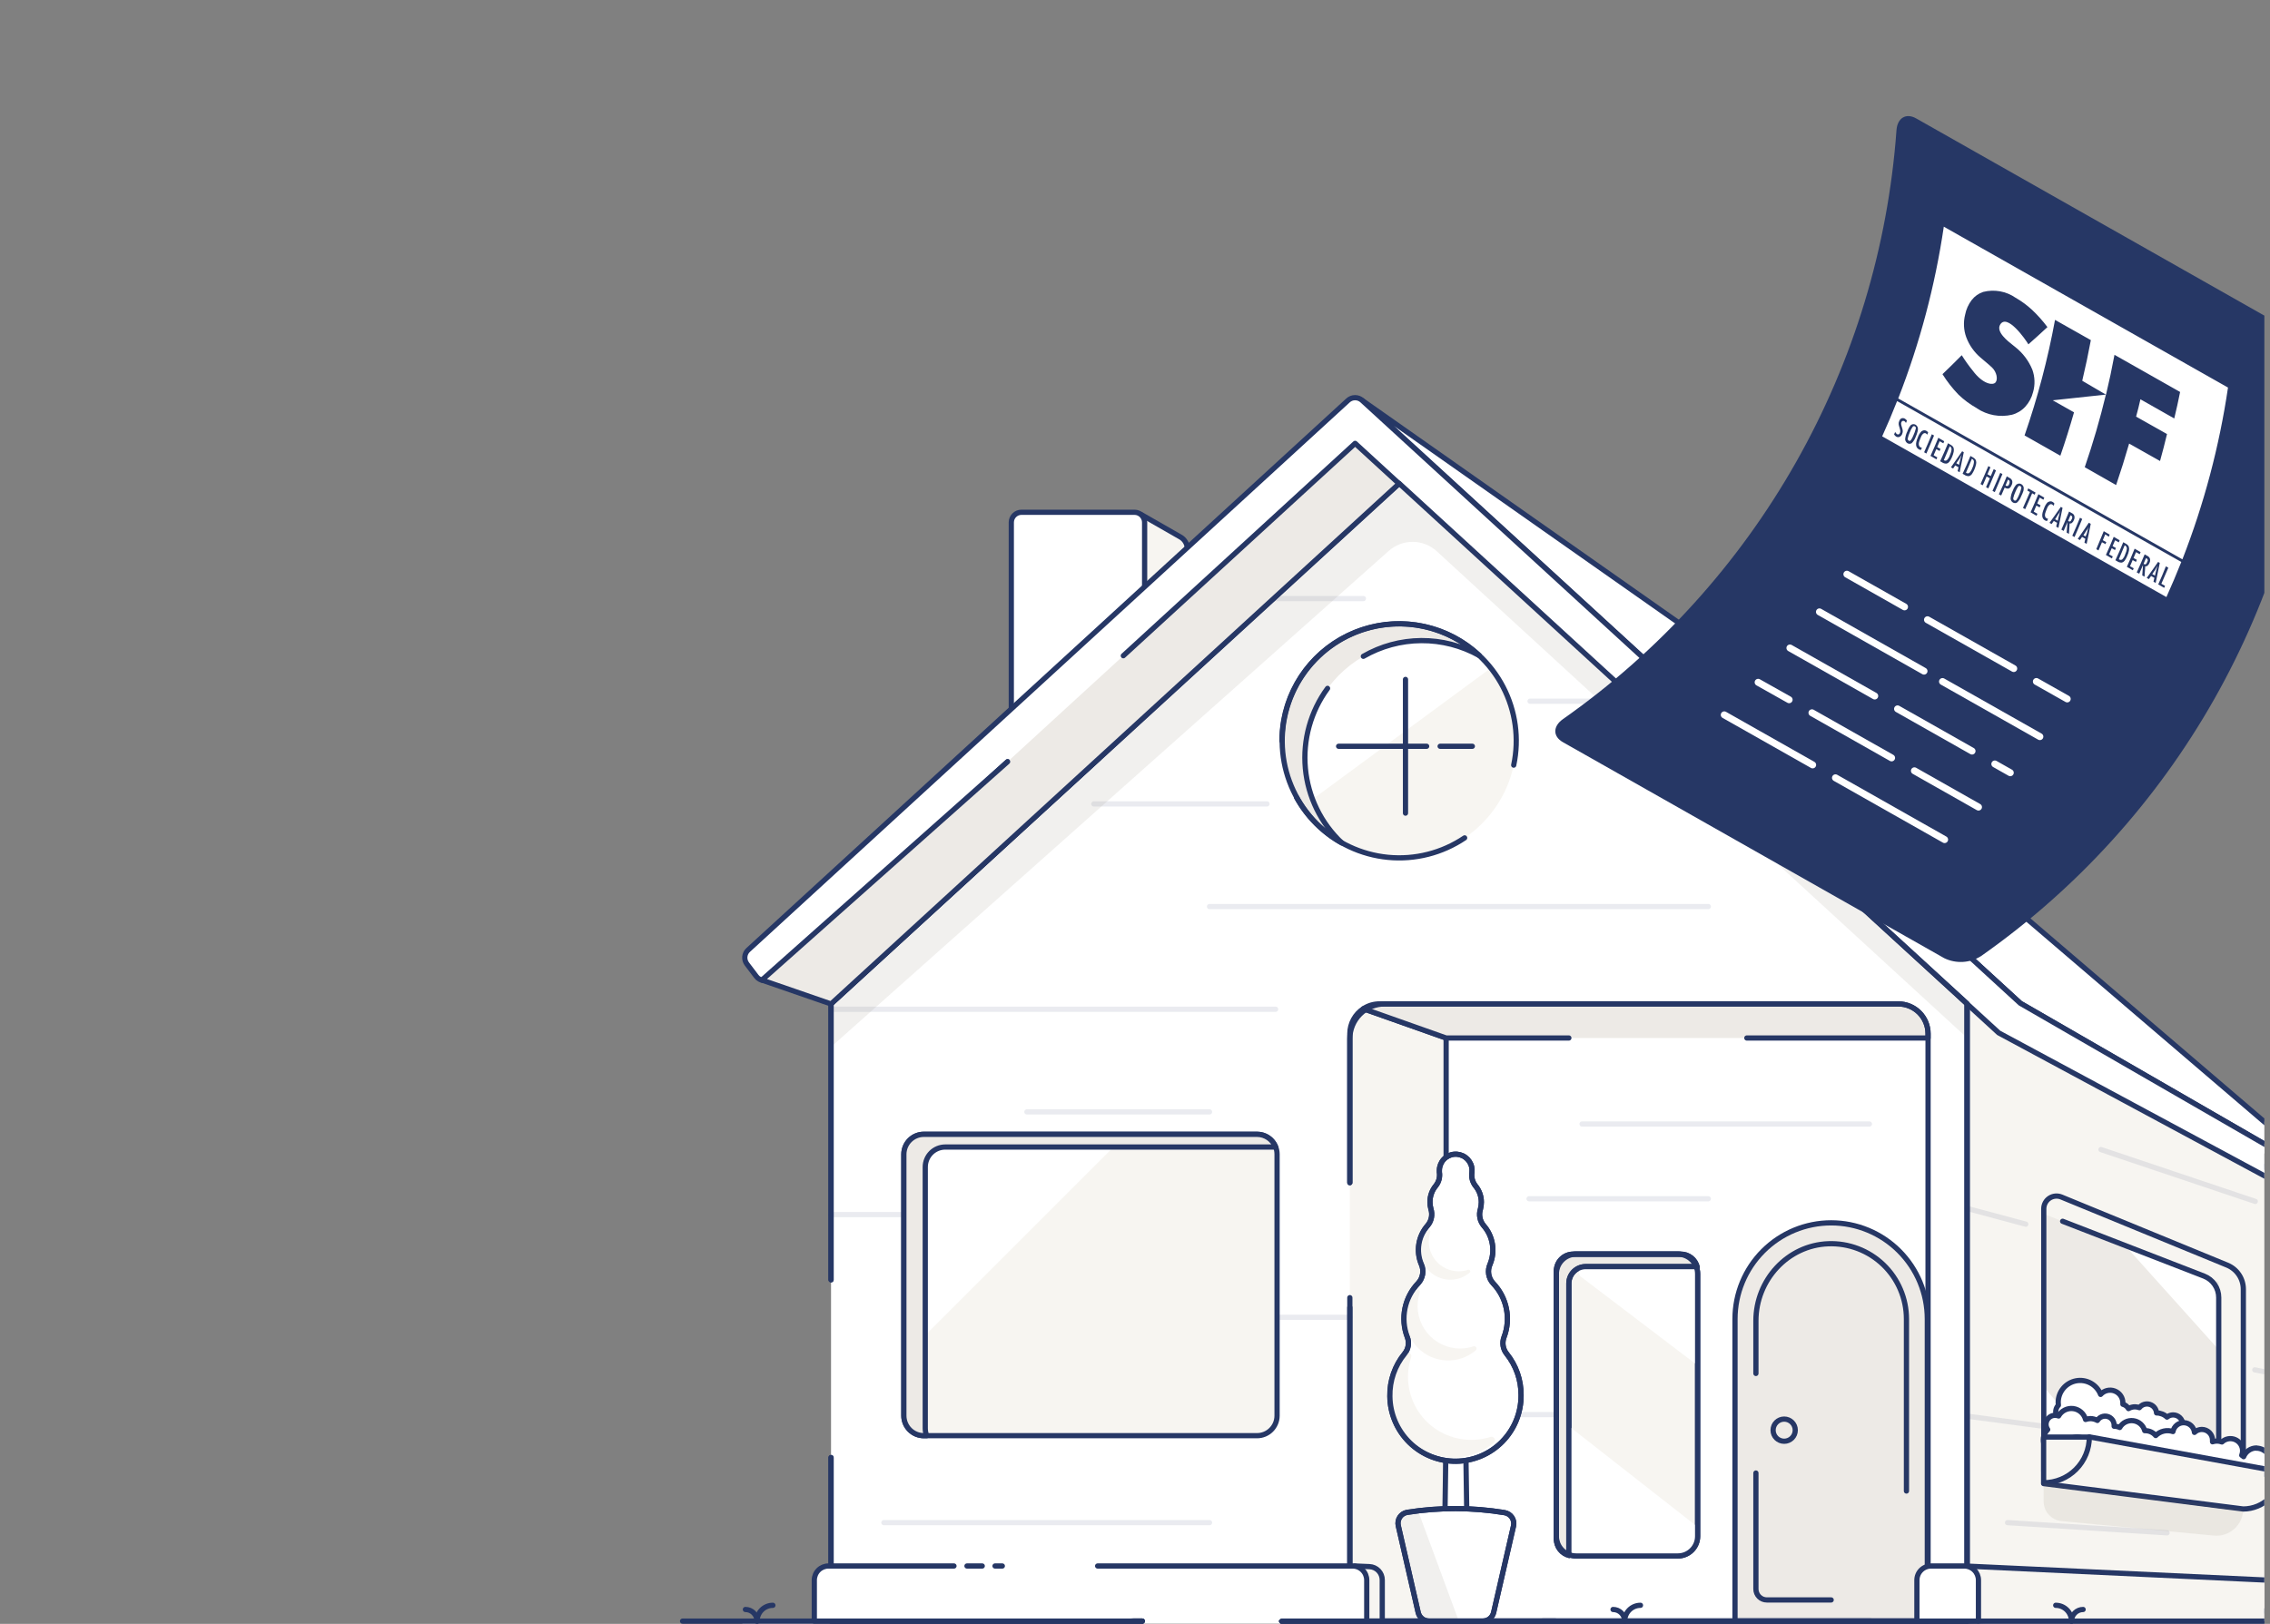<svg width="341" height="244" viewBox="0 0 341 244" fill="none" xmlns="http://www.w3.org/2000/svg">
<rect x="0" y="0" width="341" height="244" fill="#808080" stroke="none"/>
<g clip-path="url(#clip0_389_6863)">
<path d="M354.579 243.616H111.749" stroke="white" stroke-width="0.785" stroke-linecap="round" stroke-linejoin="round"/>
<path d="M193.207 164.847H124.839V243.582H193.207V164.847Z" fill="white"/>
<path d="M204.642 60.181L253.941 94.82L352.079 178.774L300.251 155.198L204.642 60.181Z" fill="white"/>
<path d="M171.395 77.296L177.312 80.684C177.627 80.859 177.891 81.116 178.075 81.427C178.259 81.738 178.357 82.092 178.359 82.453V90.307L171.966 92.029L171.395 77.296Z" fill="#F7F5F1" stroke="#263765" stroke-width="0.785" stroke-linecap="round" stroke-linejoin="round"/>
<path d="M170.421 76.972H153.442C152.601 76.972 151.918 77.654 151.918 78.495V114.449C151.918 115.29 152.601 115.972 153.442 115.972H170.421C171.263 115.972 171.945 115.29 171.945 114.449V78.495C171.945 77.654 171.263 76.972 170.421 76.972Z" fill="white" stroke="#263765" stroke-width="0.785" stroke-linecap="round" stroke-linejoin="round"/>
<path d="M171.578 243.576L124.839 243.571V219.01" fill="white"/>
<path d="M171.578 243.576L124.839 243.571V219.01" stroke="#263765" stroke-width="0.785" stroke-linecap="round" stroke-linejoin="round"/>
<path d="M124.839 192.298V150.805L210.171 72.626L295.507 150.805V243.587L192.532 243.576" fill="white"/>
<path d="M124.839 192.298V150.805L210.171 72.626L295.507 150.805V243.587L192.532 243.576" stroke="#263765" stroke-width="0.785" stroke-linecap="round" stroke-linejoin="round"/>
<path d="M202.773 177.706V155.313C202.775 154.569 202.963 153.838 203.318 153.184C203.674 152.531 204.186 151.976 204.809 151.57L217.239 155.968V243.582H202.773V196.46" fill="#F7F5F1"/>
<path d="M202.773 177.706V155.313C202.775 154.569 202.963 153.838 203.318 153.184C203.674 152.531 204.186 151.976 204.809 151.57L217.239 155.968V243.582H202.773V196.46" stroke="#263765" stroke-width="0.785" stroke-linecap="round" stroke-linejoin="round"/>
<path d="M235.674 155.968H217.239L204.809 151.57C205.528 151.09 206.375 150.838 207.239 150.847H285.177C286.359 150.849 287.493 151.319 288.328 152.156C289.163 152.992 289.633 154.126 289.633 155.308V155.968H262.407" fill="#EDEAE6"/>
<path d="M235.674 155.968H217.239L204.809 151.57C205.528 151.09 206.375 150.838 207.239 150.847H285.177C286.359 150.849 287.493 151.319 288.328 152.156C289.163 152.992 289.633 154.126 289.633 155.308V155.968H262.407" stroke="#263765" stroke-width="0.785" stroke-linecap="round" stroke-linejoin="round"/>
<path d="M202.773 177.706V156.083C202.773 154.694 203.324 153.363 204.306 152.381C205.288 151.399 206.62 150.847 208.008 150.847H285.151C286.34 150.847 287.479 151.319 288.32 152.16C289.16 153 289.633 154.14 289.633 155.329V243.582H202.773V194.984" stroke="#263765" stroke-width="0.785" stroke-linecap="round" stroke-linejoin="round"/>
<path d="M113.719 243.582C113.719 243.119 113.535 242.676 113.208 242.349C112.881 242.022 112.438 241.838 111.975 241.838" stroke="#263765" stroke-width="0.785" stroke-linecap="round" stroke-linejoin="round"/>
<path d="M116.101 241.21C115.472 241.21 114.869 241.46 114.424 241.905C113.979 242.349 113.729 242.953 113.729 243.582" stroke="#263765" stroke-width="0.785" stroke-linecap="round" stroke-linejoin="round"/>
<path d="M244.061 243.582C244.061 243.352 244.016 243.125 243.928 242.913C243.84 242.701 243.711 242.509 243.549 242.347C243.386 242.185 243.193 242.057 242.981 241.969C242.769 241.882 242.542 241.837 242.313 241.838" stroke="#263765" stroke-width="0.785" stroke-linecap="round" stroke-linejoin="round"/>
<path d="M246.433 241.21C245.804 241.21 245.201 241.46 244.756 241.905C244.311 242.349 244.061 242.953 244.061 243.582" stroke="#263765" stroke-width="0.785" stroke-linecap="round" stroke-linejoin="round"/>
<path d="M192.532 243.587H364.393" stroke="#263765" stroke-width="0.785" stroke-linecap="round" stroke-linejoin="round"/>
<path d="M102.535 243.587H171.573" stroke="#263765" stroke-width="0.785" stroke-linecap="round" stroke-linejoin="round"/>
<path d="M345.874 210.775V241.854L295.507 243.587V150.852L345.874 178.497V189.591" fill="#F7F5F1"/>
<path d="M345.874 210.775V241.854L295.507 243.587V150.852L345.874 178.497V189.591" stroke="#263765" stroke-width="0.785" stroke-linecap="round" stroke-linejoin="round"/>
<path d="M261.35 112.134L204.642 60.181L253.941 94.82L352.079 178.774L303.497 150.748L280.14 129.344" stroke="#263765" stroke-width="0.785" stroke-linecap="round" stroke-linejoin="round"/>
<path d="M280.14 129.344L303.497 150.748L352.079 178.774L350.466 182.225L300.251 155.198L203.568 66.621L168.746 98.527" fill="white"/>
<path d="M280.14 129.344L303.497 150.748L352.079 178.774L350.466 182.225L300.251 155.198L203.568 66.621L168.746 98.527" stroke="#263765" stroke-width="0.785" stroke-linecap="round" stroke-linejoin="round"/>
<path d="M151.363 114.449L115.944 146.91C115.782 147.062 115.59 147.178 115.381 147.251C115.171 147.324 114.948 147.351 114.727 147.331C114.506 147.311 114.291 147.245 114.098 147.136C113.904 147.028 113.736 146.879 113.604 146.7L112.211 144.863C111.967 144.549 111.851 144.156 111.886 143.76C111.921 143.365 112.105 142.997 112.4 142.732L202.49 60.175C202.781 59.903 203.164 59.752 203.563 59.752C203.962 59.752 204.346 59.903 204.637 60.175L261.344 112.134" fill="white"/>
<path d="M151.363 114.449L115.944 146.91C115.782 147.062 115.59 147.178 115.381 147.251C115.171 147.324 114.948 147.351 114.727 147.331C114.506 147.311 114.291 147.245 114.098 147.136C113.904 147.028 113.736 146.879 113.604 146.7L112.211 144.863C111.967 144.549 111.851 144.156 111.886 143.76C111.921 143.365 112.105 142.998 112.4 142.732L202.49 60.175C202.781 59.903 203.165 59.752 203.563 59.752C203.962 59.752 204.346 59.903 204.637 60.175L261.344 112.134" stroke="#263765" stroke-width="0.785" stroke-linecap="round" stroke-linejoin="round"/>
<path d="M289.528 243.55H260.632V198.188C260.632 194.357 262.154 190.683 264.863 187.974C267.572 185.265 271.246 183.743 275.077 183.743C278.909 183.743 282.583 185.265 285.292 187.974C288.001 190.683 289.523 194.357 289.523 198.188V243.55H289.528Z" fill="#EDEAE6" stroke="#263765" stroke-width="0.785" stroke-linecap="round" stroke-linejoin="round"/>
<path d="M275.078 240.404H265.412C264.978 240.404 264.561 240.231 264.254 239.924C263.946 239.616 263.773 239.199 263.773 238.765V221.335" fill="#EDEAE6"/>
<path d="M275.078 240.404H265.412C264.978 240.404 264.561 240.231 264.254 239.924C263.946 239.616 263.773 239.199 263.773 238.765V221.335" stroke="#263765" stroke-width="0.785" stroke-linecap="round" stroke-linejoin="round"/>
<path d="M263.773 206.372V198.46C263.773 192.335 268.528 187.115 274.643 186.884C276.163 186.827 277.679 187.076 279.101 187.618C280.523 188.16 281.82 188.982 282.917 190.037C284.013 191.092 284.885 192.357 285.481 193.757C286.078 195.156 286.386 196.662 286.387 198.183V224.037" fill="#EDEAE6"/>
<path d="M263.773 206.372V198.46C263.773 192.335 268.528 187.115 274.643 186.884C276.163 186.827 277.679 187.076 279.101 187.618C280.523 188.16 281.82 188.982 282.917 190.037C284.013 191.092 284.885 192.357 285.481 193.757C286.078 195.156 286.386 196.662 286.387 198.183V224.037" stroke="#263765" stroke-width="0.785" stroke-linecap="round" stroke-linejoin="round"/>
<path d="M268.02 216.56C268.939 216.56 269.685 215.815 269.685 214.895C269.685 213.976 268.939 213.23 268.02 213.23C267.1 213.23 266.355 213.976 266.355 214.895C266.355 215.815 267.1 216.56 268.02 216.56Z" fill="#EDEAE6" stroke="#263765" stroke-width="0.785" stroke-linecap="round" stroke-linejoin="round"/>
<path d="M236.768 233.796H252.051C253.69 233.796 255.02 232.467 255.02 230.828V191.418C255.02 189.779 253.69 188.45 252.051 188.45H236.768C235.128 188.45 233.799 189.779 233.799 191.418V230.828C233.799 232.467 235.128 233.796 236.768 233.796Z" fill="#F7F5F1" stroke="#263765" stroke-width="0.785" stroke-linecap="round" stroke-linejoin="round"/>
<path d="M236.333 188.445H252.491C253.059 188.445 253.611 188.637 254.058 188.99C254.504 189.342 254.819 189.834 254.952 190.387C254.757 190.343 254.559 190.32 254.36 190.319H238.202C237.532 190.319 236.888 190.585 236.414 191.06C235.94 191.534 235.674 192.177 235.674 192.848V233.131C235.675 233.33 235.697 233.529 235.742 233.723C235.189 233.589 234.698 233.274 234.346 232.828C233.993 232.382 233.801 231.83 233.799 231.262V190.979C233.799 190.307 234.066 189.662 234.542 189.187C235.017 188.712 235.661 188.445 236.333 188.445Z" fill="#EDEAE6" stroke="#263765" stroke-width="0.785" stroke-linecap="round" stroke-linejoin="round"/>
<path d="M235.674 214.283L255.109 229.508V230.958C255.109 231.328 255.036 231.694 254.894 232.036C254.752 232.377 254.545 232.687 254.283 232.948C254.022 233.209 253.711 233.416 253.369 233.557C253.028 233.698 252.662 233.771 252.292 233.77H235.674V214.283Z" fill="white"/>
<path d="M255.02 205.173L237.449 191.811C237.313 191.675 237.221 191.501 237.184 191.312C237.147 191.124 237.167 190.928 237.241 190.751C237.315 190.573 237.44 190.422 237.599 190.315C237.759 190.208 237.947 190.151 238.14 190.151H254.952L255.02 205.173Z" fill="white"/>
<path d="M236.768 233.796H252.051C253.69 233.796 255.02 232.467 255.02 230.828V191.418C255.02 189.779 253.69 188.45 252.051 188.45H236.768C235.128 188.45 233.799 189.779 233.799 191.418V230.828C233.799 232.467 235.128 233.796 236.768 233.796Z" stroke="#263765" stroke-width="0.785" stroke-linecap="round" stroke-linejoin="round"/>
<path d="M236.333 188.445H252.491C253.059 188.445 253.611 188.637 254.058 188.99C254.504 189.342 254.819 189.834 254.952 190.387C254.757 190.343 254.559 190.32 254.36 190.319H238.202C237.532 190.319 236.888 190.585 236.414 191.06C235.94 191.534 235.674 192.177 235.674 192.848V233.131C235.675 233.33 235.697 233.529 235.742 233.723C235.189 233.589 234.698 233.274 234.346 232.828C233.993 232.382 233.801 231.83 233.799 231.262V190.979C233.799 190.307 234.066 189.662 234.542 189.187C235.017 188.712 235.661 188.445 236.333 188.445Z" stroke="#263765" stroke-width="0.785" stroke-linecap="round" stroke-linejoin="round"/>
<path d="M210.171 128.91C219.892 128.91 227.773 121.029 227.773 111.307C227.773 101.586 219.892 93.705 210.171 93.705C200.449 93.705 192.568 101.586 192.568 111.307C192.568 121.029 200.449 128.91 210.171 128.91Z" fill="#F7F5F1"/>
<path d="M196.019 113.841C196.021 110.775 196.825 107.762 198.35 105.102C199.876 102.441 202.069 100.226 204.715 98.674C207.36 97.123 210.364 96.289 213.431 96.256C216.497 96.222 219.519 96.991 222.197 98.485C220.381 96.782 218.224 95.483 215.869 94.675C213.514 93.868 211.014 93.569 208.534 93.799C206.055 94.028 203.653 94.782 201.487 96.009C199.32 97.236 197.439 98.909 195.967 100.917C194.495 102.926 193.465 105.223 192.947 107.659C192.429 110.094 192.434 112.612 192.961 115.045C193.488 117.479 194.525 119.773 196.004 121.775C197.484 123.778 199.371 125.444 201.542 126.664C199.794 125.017 198.402 123.03 197.452 120.825C196.502 118.619 196.014 116.243 196.019 113.841Z" fill="#EDEAE6"/>
<path d="M210.171 93.705C206.969 93.706 203.828 94.58 201.086 96.233C198.345 97.887 196.106 100.257 194.611 103.088C193.116 105.919 192.421 109.104 192.602 112.301C192.783 115.497 193.832 118.584 195.636 121.229L223.956 100.38C222.311 98.299 220.216 96.618 217.829 95.462C215.441 94.306 212.823 93.705 210.171 93.705Z" fill="white"/>
<path d="M196.019 113.841C196.021 110.775 196.825 107.762 198.35 105.102C199.876 102.441 202.069 100.226 204.715 98.674C207.36 97.123 210.364 96.289 213.431 96.256C216.497 96.222 219.519 96.991 222.197 98.485C220.381 96.782 218.224 95.483 215.869 94.675C213.514 93.868 211.014 93.569 208.534 93.799C206.055 94.028 203.653 94.782 201.487 96.009C199.32 97.236 197.439 98.909 195.967 100.917C194.495 102.926 193.465 105.223 192.947 107.659C192.429 110.094 192.434 112.612 192.961 115.045C193.488 117.479 194.525 119.773 196.004 121.775C197.484 123.778 199.371 125.444 201.542 126.664C199.794 125.017 198.402 123.03 197.452 120.825C196.502 118.619 196.014 116.243 196.019 113.841Z" fill="#EDEAE6"/>
<path d="M211.134 102.087V122.182" stroke="#263765" stroke-width="0.785" stroke-linecap="round" stroke-linejoin="round"/>
<path d="M214.312 112.134H201.087" stroke="#263765" stroke-width="0.785" stroke-linecap="round" stroke-linejoin="round"/>
<path d="M221.176 112.134H216.338" stroke="#263765" stroke-width="0.785" stroke-linecap="round" stroke-linejoin="round"/>
<path d="M194.762 119.81C196.351 122.682 198.708 125.055 201.569 126.663C198.435 123.721 196.488 119.734 196.093 115.454C195.699 111.174 196.884 106.898 199.427 103.433" stroke="#263765" stroke-width="0.785" stroke-linecap="round" stroke-linejoin="round"/>
<path d="M204.804 98.616C207.449 97.089 210.445 96.275 213.498 96.255C216.552 96.235 219.559 97.008 222.223 98.501C219.914 96.328 217.06 94.819 213.964 94.135C210.868 93.45 207.644 93.615 204.634 94.611C201.624 95.608 198.939 97.399 196.863 99.796C194.787 102.193 193.397 105.107 192.84 108.229C192.661 109.25 192.572 110.286 192.574 111.323" stroke="#263765" stroke-width="0.785" stroke-linecap="round" stroke-linejoin="round"/>
<path d="M220.019 125.899C216.636 128.18 212.565 129.213 208.504 128.821C204.442 128.429 200.643 126.637 197.759 123.752C194.874 120.866 193.082 117.067 192.691 113.006C192.3 108.945 193.334 104.874 195.615 101.491C197.896 98.108 201.283 95.624 205.194 94.464C209.106 93.305 213.3 93.541 217.056 95.135C220.812 96.728 223.898 99.577 225.783 103.196C227.669 106.814 228.237 110.975 227.391 114.967" stroke="#263765" stroke-width="0.785" stroke-linecap="round" stroke-linejoin="round"/>
<path d="M207.642 243.582H196.93L203.495 235.304L205.726 235.398C206.241 235.421 206.728 235.642 207.084 236.014C207.441 236.387 207.641 236.882 207.642 237.398V243.582Z" fill="#F7F5F1" stroke="#263765" stroke-width="0.785" stroke-linecap="round" stroke-linejoin="round"/>
<path d="M347.518 243.582H297.177L295.685 235.33L345.791 237.67C346.253 237.689 346.69 237.885 347.012 238.218C347.333 238.55 347.515 238.993 347.518 239.456V243.582Z" fill="#F7F5F1" stroke="#263765" stroke-width="0.785" stroke-linecap="round" stroke-linejoin="round"/>
<g opacity="0.1">
<path d="M124.839 151.648H191.626" stroke="#263765" stroke-width="0.785" stroke-linecap="round" stroke-linejoin="round"/>
<path d="M181.694 136.219H256.622" stroke="#263765" stroke-width="0.785" stroke-linecap="round" stroke-linejoin="round"/>
<path d="M164.316 120.794H190.327" stroke="#263765" stroke-width="0.785" stroke-linecap="round" stroke-linejoin="round"/>
<path d="M229.846 105.365H242.663" stroke="#263765" stroke-width="0.785" stroke-linecap="round" stroke-linejoin="round"/>
<path d="M191.275 89.941H204.809" stroke="#263765" stroke-width="0.785" stroke-linecap="round" stroke-linejoin="round"/>
<path d="M124.839 182.502H135.777" stroke="#263765" stroke-width="0.785" stroke-linecap="round" stroke-linejoin="round"/>
<path d="M191.93 197.932H202.773" stroke="#263765" stroke-width="0.785" stroke-linecap="round" stroke-linejoin="round"/>
<path d="M132.777 228.786H181.694" stroke="#263765" stroke-width="0.785" stroke-linecap="round" stroke-linejoin="round"/>
<path d="M154.259 167.073H181.694" stroke="#263765" stroke-width="0.785" stroke-linecap="round" stroke-linejoin="round"/>
<path d="M237.658 168.889H280.821" stroke="#263765" stroke-width="0.785" stroke-linecap="round" stroke-linejoin="round"/>
<path d="M228.375 212.555H233.464" stroke="#263765" stroke-width="0.785" stroke-linecap="round" stroke-linejoin="round"/>
<path d="M231.909 243.409H280.821" stroke="#263765" stroke-width="0.785" stroke-linecap="round" stroke-linejoin="round"/>
<path d="M229.695 180.125H256.622" stroke="#263765" stroke-width="0.785" stroke-linecap="round" stroke-linejoin="round"/>
<path d="M315.607 172.732L338.785 180.523" stroke="#263765" stroke-width="0.785" stroke-linecap="round" stroke-linejoin="round"/>
<path d="M295.507 181.581L304.314 183.942" stroke="#263765" stroke-width="0.785" stroke-linecap="round" stroke-linejoin="round"/>
<path d="M338.712 205.832L344.115 206.911" stroke="#263765" stroke-width="0.785" stroke-linecap="round" stroke-linejoin="round"/>
<path d="M295.706 212.817L306.994 214.309" stroke="#263765" stroke-width="0.785" stroke-linecap="round" stroke-linejoin="round"/>
<path d="M301.575 228.786L325.534 230.32" stroke="#263765" stroke-width="0.785" stroke-linecap="round" stroke-linejoin="round"/>
</g>
<path d="M188.835 170.429H138.782C137.122 170.429 135.777 171.774 135.777 173.434V212.717C135.777 214.377 137.122 215.723 138.782 215.723H188.835C190.495 215.723 191.84 214.377 191.84 212.717V173.434C191.84 171.774 190.495 170.429 188.835 170.429Z" fill="#F7F5F1" stroke="#263765" stroke-width="0.785" stroke-linecap="round" stroke-linejoin="round"/>
<path d="M333.298 192.607V226.168L307.015 222.78V182.408L333.298 192.607Z" fill="#EDEAE6"/>
<path d="M333.298 195.382V202.806L319.214 187.125L330.733 191.581C331.493 191.882 332.145 192.406 332.603 193.085C333.061 193.763 333.303 194.564 333.298 195.382Z" fill="white"/>
<path d="M320.691 224.56L307.015 222.78V208.377L320.691 224.56Z" fill="white"/>
<path d="M336.995 193.712V224.492C336.995 224.765 336.936 225.035 336.824 225.284C336.711 225.533 336.547 225.755 336.342 225.935C336.137 226.116 335.896 226.25 335.634 226.33C335.373 226.41 335.098 226.433 334.827 226.398L308.691 222.995C308.227 222.935 307.802 222.709 307.494 222.358C307.185 222.007 307.015 221.556 307.015 221.089V181.638C307.015 181.323 307.092 181.012 307.24 180.733C307.388 180.455 307.603 180.217 307.865 180.042C308.127 179.866 308.428 179.758 308.742 179.727C309.056 179.696 309.373 179.743 309.665 179.863L334.576 190.099C335.292 190.394 335.904 190.894 336.334 191.538C336.765 192.181 336.995 192.938 336.995 193.712V193.712Z" stroke="#263765" stroke-width="0.785" stroke-linecap="round" stroke-linejoin="round"/>
<path d="M309.848 183.507L331.099 191.748C331.747 192 332.304 192.442 332.696 193.016C333.088 193.589 333.298 194.268 333.298 194.963V226.162" stroke="#263765" stroke-width="0.785" stroke-linecap="round" stroke-linejoin="round"/>
<path d="M327.906 214.026C327.896 213.645 327.738 213.283 327.465 213.017C327.192 212.751 326.826 212.602 326.445 212.602C326.11 212.602 325.786 212.719 325.529 212.932C325.104 212.53 324.542 212.305 323.958 212.304C323.938 212.012 323.83 211.733 323.648 211.503C323.466 211.274 323.219 211.106 322.939 211.02C322.66 210.934 322.36 210.936 322.081 211.024C321.802 211.112 321.557 211.282 321.377 211.513C321.164 211.431 320.939 211.388 320.712 211.387C320.371 211.388 320.036 211.48 319.743 211.654C319.654 211.494 319.533 211.353 319.388 211.241C319.244 211.129 319.077 211.047 318.9 211C318.9 210.937 318.9 210.869 318.9 210.801C318.9 210.413 318.783 210.033 318.563 209.713C318.343 209.394 318.03 209.148 317.668 209.01C317.305 208.871 316.908 208.846 316.531 208.938C316.154 209.03 315.813 209.234 315.555 209.523C315.276 208.807 314.755 208.211 314.083 207.838C313.411 207.464 312.629 207.337 311.874 207.479C311.118 207.621 310.436 208.022 309.944 208.613C309.453 209.204 309.184 209.948 309.183 210.717C309.185 210.861 309.196 211.004 309.214 211.146C309.019 211.348 308.887 211.602 308.836 211.878C308.784 212.153 308.814 212.438 308.923 212.696C309.032 212.954 309.214 213.175 309.448 213.331C309.681 213.486 309.955 213.57 310.235 213.571C310.392 213.567 310.548 213.539 310.696 213.487C311.227 213.832 311.848 214.013 312.481 214.01C313.029 214.012 313.569 213.877 314.052 213.618C314.114 214.077 314.34 214.498 314.689 214.803C315.037 215.108 315.484 215.277 315.947 215.277C316.994 215.277 319.706 215.325 320.701 215.325C321.052 215.323 321.396 215.228 321.696 215.047C321.77 215.433 321.941 215.794 322.195 216.095C322.448 216.395 322.774 216.626 323.142 216.764C323.51 216.902 323.908 216.944 324.296 216.884C324.685 216.825 325.051 216.666 325.361 216.424C325.469 216.722 325.649 216.989 325.885 217.2C326.121 217.411 326.406 217.56 326.714 217.634C327.022 217.708 327.344 217.704 327.65 217.622C327.956 217.541 328.237 217.384 328.468 217.167C328.699 216.95 328.872 216.679 328.972 216.379C329.072 216.078 329.096 215.757 329.041 215.445C328.986 215.133 328.855 214.84 328.658 214.591C328.462 214.342 328.207 214.146 327.916 214.021L327.906 214.026Z" fill="white" stroke="#263765" stroke-width="0.785" stroke-linecap="round" stroke-linejoin="round"/>
<path d="M338.958 217.571C338.544 217.575 338.141 217.701 337.799 217.934C337.457 218.167 337.192 218.496 337.037 218.88C336.952 218.797 336.857 218.725 336.754 218.665C336.84 218.452 336.884 218.225 336.885 217.995C336.884 217.636 336.777 217.285 336.579 216.986C336.38 216.686 336.099 216.452 335.768 216.311C335.438 216.17 335.074 216.129 334.721 216.193C334.367 216.257 334.04 216.423 333.78 216.67C333.327 216.493 332.827 216.482 332.366 216.639C332.372 216.555 332.372 216.471 332.366 216.387C332.365 215.962 332.195 215.555 331.894 215.254C331.593 214.954 331.185 214.785 330.759 214.785C330.347 214.783 329.95 214.943 329.654 215.23C329.613 214.84 329.432 214.478 329.146 214.21C328.859 213.942 328.486 213.786 328.094 213.771C327.701 213.756 327.317 213.882 327.01 214.127C326.704 214.372 326.496 214.719 326.424 215.105C325.979 214.952 325.501 214.927 325.043 215.032C324.585 215.138 324.165 215.37 323.832 215.702C323.64 215.471 323.4 215.286 323.129 215.16C322.857 215.033 322.561 214.968 322.261 214.969H322.178C322.073 214.577 321.854 214.226 321.548 213.96C321.243 213.693 320.865 213.524 320.463 213.473C320.061 213.422 319.653 213.491 319.291 213.673C318.929 213.854 318.629 214.14 318.429 214.492C318.165 214.368 317.878 214.303 317.586 214.304C317.589 214.25 317.589 214.195 317.586 214.141C317.586 213.846 317.489 213.558 317.311 213.323C317.132 213.087 316.882 212.916 316.597 212.836C316.313 212.756 316.01 212.771 315.734 212.879C315.459 212.987 315.227 213.182 315.073 213.435C314.752 213.257 314.392 213.161 314.026 213.157C313.776 213.16 313.528 213.204 313.293 213.288C313.184 212.862 312.949 212.478 312.62 212.186C312.29 211.894 311.881 211.708 311.444 211.652C311.008 211.596 310.564 211.671 310.172 211.87C309.779 212.068 309.454 212.38 309.241 212.764C309.074 212.696 308.897 212.66 308.717 212.66C308.468 212.66 308.223 212.729 308.01 212.859C307.797 212.988 307.624 213.174 307.51 213.396C307.395 213.617 307.344 213.866 307.361 214.115C307.378 214.363 307.463 214.603 307.607 214.806C307.351 215.063 307.162 215.379 307.057 215.726C306.952 216.074 306.935 216.441 307.005 216.797C307.076 217.153 307.234 217.485 307.463 217.766C307.693 218.046 307.989 218.266 308.323 218.405C308.658 218.545 309.022 218.599 309.383 218.565C309.744 218.53 310.092 218.407 310.394 218.207C310.696 218.006 310.944 217.734 311.116 217.415C311.289 217.096 311.38 216.74 311.382 216.377C311.379 216.266 311.369 216.156 311.35 216.047C311.628 215.946 311.925 215.908 312.219 215.935C312.514 215.962 312.798 216.054 313.053 216.204C313.308 216.355 313.526 216.559 313.692 216.803C313.859 217.048 313.969 217.326 314.015 217.618C314.314 217.618 314.61 217.558 314.885 217.44C315.159 217.322 315.407 217.149 315.612 216.932C315.717 217.324 315.935 217.675 316.24 217.942C316.545 218.209 316.923 218.379 317.325 218.431C317.727 218.483 318.135 218.414 318.498 218.232C318.86 218.051 319.161 217.766 319.361 217.414C319.625 217.538 319.913 217.602 320.204 217.602H320.288C320.37 217.909 320.523 218.193 320.735 218.43C320.946 218.668 321.21 218.852 321.505 218.97C321.801 219.087 322.12 219.134 322.436 219.107C322.753 219.079 323.059 218.978 323.33 218.812C323.502 219.148 323.747 219.443 324.047 219.674C324.347 219.905 324.694 220.067 325.063 220.149C325.433 220.23 325.816 220.229 326.185 220.146C326.554 220.062 326.9 219.898 327.199 219.665C327.396 219.99 327.669 220.263 327.993 220.462C328.317 220.661 328.684 220.78 329.063 220.808C329.443 220.837 329.823 220.775 330.174 220.627C330.524 220.479 330.834 220.25 331.079 219.958C331.245 220.237 331.471 220.476 331.74 220.658C332.009 220.84 332.315 220.96 332.636 221.01C332.957 221.06 333.285 221.038 333.597 220.947C333.909 220.856 334.196 220.697 334.44 220.482C334.53 220.76 334.697 221.007 334.922 221.193C335.147 221.38 335.421 221.498 335.711 221.535C336.001 221.572 336.295 221.525 336.56 221.401C336.824 221.277 337.048 221.079 337.204 220.833C337.403 221.138 337.678 221.387 338.002 221.553C338.326 221.72 338.689 221.799 339.053 221.783C339.417 221.767 339.77 221.656 340.079 221.461C340.387 221.266 340.639 220.995 340.81 220.673C340.981 220.351 341.065 219.99 341.053 219.625C341.042 219.261 340.935 218.906 340.745 218.595C340.554 218.284 340.285 218.029 339.966 217.854C339.646 217.679 339.286 217.59 338.922 217.597L338.958 217.571Z" fill="white" stroke="#263765" stroke-width="0.785" stroke-linecap="round" stroke-linejoin="round"/>
<path d="M336.974 226.738C338.459 226.738 339.883 226.149 340.933 225.099C341.984 224.05 342.575 222.626 342.576 221.141L313.858 215.906L306.994 222.922L336.974 226.738Z" fill="#F7F5F1" stroke="#263765" stroke-width="0.785" stroke-linecap="round" stroke-linejoin="round"/>
<path d="M306.994 222.796V215.932H313.858C313.858 217.752 313.135 219.498 311.848 220.785C310.56 222.073 308.815 222.796 306.994 222.796Z" fill="#F7F5F1" stroke="#263765" stroke-width="0.785" stroke-linecap="round" stroke-linejoin="round"/>
<path opacity="0.1" d="M306.994 222.791V225.597C306.994 226.338 307.27 227.052 307.769 227.599C308.268 228.146 308.953 228.487 309.691 228.555L332.581 230.733C333.138 230.786 333.699 230.723 334.23 230.546C334.76 230.37 335.248 230.084 335.661 229.708C336.075 229.332 336.406 228.873 336.632 228.362C336.858 227.85 336.974 227.297 336.974 226.738L306.994 222.791Z" fill="#726754"/>
<path d="M167.285 172.334L138.986 200.633L137.808 171.549L167.285 172.334Z" fill="white"/>
<path d="M138.992 214.623V175.355C138.992 174.558 139.308 173.794 139.872 173.23C140.435 172.667 141.2 172.35 141.997 172.35H191.626C191.405 171.788 191.02 171.306 190.522 170.966C190.023 170.626 189.434 170.445 188.83 170.444H138.777C137.981 170.446 137.218 170.763 136.655 171.326C136.093 171.89 135.777 172.653 135.777 173.45V212.717C135.777 213.513 136.093 214.277 136.655 214.84C137.218 215.404 137.981 215.721 138.777 215.723H139.201C139.064 215.372 138.993 214.999 138.992 214.623Z" fill="#EDEAE6" stroke="#263765" stroke-width="0.785" stroke-linecap="round" stroke-linejoin="round"/>
<path d="M217.04 228.786L217.469 200.042H219.93L220.359 228.77" fill="white"/>
<path d="M217.04 228.786L217.469 200.042H219.93L220.359 228.77" stroke="#263765" stroke-width="0.785" stroke-linecap="round" stroke-linejoin="round"/>
<path d="M226.333 203.419C226.054 203.073 225.87 202.66 225.8 202.22C225.731 201.781 225.777 201.332 225.935 200.916C226.458 199.548 226.58 198.058 226.287 196.623C225.994 195.187 225.298 193.865 224.281 192.811C223.938 192.434 223.713 191.965 223.633 191.462C223.553 190.959 223.622 190.443 223.83 189.979C224.232 189.015 224.356 187.958 224.186 186.928C224.017 185.898 223.562 184.936 222.872 184.151C222.59 183.813 222.398 183.408 222.314 182.975C222.229 182.542 222.256 182.095 222.391 181.675C222.483 181.334 222.528 180.981 222.527 180.628C222.527 179.732 222.212 178.864 221.637 178.177C221.417 177.896 221.257 177.572 221.167 177.226C221.077 176.881 221.059 176.52 221.113 176.167C221.146 175.887 221.132 175.604 221.071 175.329C220.937 174.744 220.592 174.228 220.102 173.88C219.612 173.531 219.012 173.375 218.415 173.439C217.817 173.504 217.265 173.785 216.861 174.23C216.457 174.675 216.23 175.252 216.223 175.853C216.218 175.943 216.218 176.034 216.223 176.125C216.281 176.481 216.264 176.846 216.174 177.196C216.084 177.545 215.922 177.872 215.699 178.157C215.124 178.843 214.809 179.711 214.809 180.607C214.809 180.961 214.857 181.313 214.951 181.654C215.086 182.074 215.112 182.521 215.028 182.954C214.944 183.387 214.751 183.792 214.469 184.13C213.777 184.913 213.319 185.875 213.15 186.906C212.98 187.937 213.105 188.995 213.511 189.958C213.72 190.422 213.788 190.938 213.708 191.441C213.628 191.944 213.403 192.413 213.061 192.79C212.045 193.844 211.349 195.165 211.056 196.599C210.762 198.033 210.882 199.521 211.401 200.89C211.562 201.304 211.611 201.754 211.543 202.193C211.475 202.633 211.292 203.046 211.013 203.393C209.53 205.196 208.741 207.471 208.788 209.806C208.814 212.42 209.877 214.916 211.743 216.745C213.609 218.575 216.126 219.589 218.739 219.563C221.352 219.537 223.848 218.474 225.678 216.608C227.508 214.742 228.521 212.226 228.495 209.613C228.507 207.361 227.743 205.174 226.333 203.419Z" fill="white" stroke="#263765" stroke-width="0.785" stroke-linecap="round" stroke-linejoin="round"/>
<path d="M218.647 202.591C217.699 202.486 216.787 202.17 215.977 201.667C215.166 201.164 214.479 200.487 213.964 199.684C213.449 198.881 213.12 197.973 213.001 197.027C212.882 196.081 212.976 195.12 213.275 194.214C213.302 194.136 213.3 194.051 213.27 193.974C213.239 193.897 213.183 193.834 213.11 193.794C213.038 193.755 212.954 193.742 212.873 193.759C212.792 193.775 212.719 193.82 212.668 193.884C211.628 195.109 211.086 196.681 211.152 198.287C211.218 199.893 211.885 201.415 213.022 202.552C214.159 203.688 215.681 204.354 217.287 204.419C218.893 204.484 220.465 203.941 221.689 202.9C221.75 202.848 221.791 202.776 221.806 202.697C221.82 202.618 221.807 202.536 221.769 202.465C221.73 202.395 221.668 202.34 221.593 202.309C221.519 202.279 221.436 202.275 221.359 202.298C220.486 202.587 219.562 202.687 218.647 202.591Z" fill="#F7F5F1"/>
<path d="M218.632 191C217.966 190.926 217.325 190.704 216.756 190.351C216.188 189.998 215.705 189.523 215.343 188.959C214.981 188.396 214.75 187.759 214.666 187.095C214.582 186.43 214.647 185.756 214.857 185.12C214.874 185.066 214.871 185.007 214.85 184.954C214.828 184.902 214.789 184.858 214.739 184.831C214.689 184.804 214.631 184.795 214.575 184.805C214.519 184.816 214.469 184.846 214.433 184.89C213.705 185.751 213.328 186.854 213.375 187.98C213.422 189.106 213.89 190.174 214.687 190.971C215.483 191.769 216.55 192.238 217.677 192.286C218.803 192.334 219.906 191.957 220.768 191.23C220.816 191.195 220.849 191.144 220.862 191.086C220.875 191.028 220.867 190.968 220.839 190.915C220.811 190.863 220.765 190.823 220.71 190.802C220.654 190.781 220.593 190.78 220.538 190.801C219.924 191.005 219.274 191.073 218.632 191Z" fill="#F7F5F1"/>
<path d="M219.935 216.288C218.534 216.132 217.185 215.666 215.987 214.922C214.789 214.179 213.772 213.177 213.011 211.991C212.249 210.804 211.762 209.463 211.585 208.064C211.408 206.665 211.546 205.244 211.988 203.906C212.021 203.791 212.014 203.668 211.968 203.557C211.922 203.447 211.839 203.355 211.734 203.298C211.629 203.241 211.507 203.222 211.389 203.244C211.271 203.266 211.165 203.328 211.087 203.419C209.552 205.233 208.756 207.557 208.855 209.931C208.954 212.305 209.941 214.555 211.622 216.235C213.302 217.914 215.553 218.901 217.927 218.999C220.301 219.097 222.625 218.3 224.438 216.764C224.512 216.684 224.56 216.581 224.573 216.472C224.586 216.363 224.564 216.252 224.511 216.156C224.457 216.06 224.375 215.983 224.276 215.936C224.176 215.889 224.064 215.875 223.956 215.895C222.659 216.311 221.288 216.445 219.935 216.288Z" fill="#F7F5F1"/>
<path d="M226.333 203.419C226.054 203.073 225.87 202.66 225.8 202.22C225.731 201.781 225.777 201.332 225.935 200.916C226.458 199.548 226.58 198.058 226.287 196.623C225.994 195.187 225.298 193.865 224.281 192.811C223.938 192.434 223.713 191.965 223.633 191.462C223.553 190.959 223.622 190.443 223.83 189.979C224.232 189.015 224.356 187.958 224.186 186.928C224.017 185.898 223.562 184.936 222.872 184.151C222.59 183.813 222.398 183.408 222.314 182.975C222.229 182.542 222.256 182.095 222.391 181.675C222.483 181.334 222.528 180.981 222.527 180.628C222.527 179.732 222.212 178.864 221.637 178.177C221.417 177.896 221.257 177.572 221.167 177.226C221.077 176.881 221.059 176.52 221.113 176.167C221.146 175.887 221.132 175.604 221.071 175.329C220.937 174.744 220.592 174.228 220.102 173.88C219.612 173.531 219.012 173.375 218.415 173.439C217.817 173.504 217.265 173.785 216.861 174.23C216.457 174.675 216.23 175.252 216.223 175.853C216.218 175.943 216.218 176.034 216.223 176.125C216.281 176.481 216.264 176.846 216.174 177.196C216.084 177.545 215.922 177.872 215.699 178.157C215.124 178.843 214.809 179.711 214.809 180.607C214.809 180.961 214.857 181.313 214.951 181.654C215.086 182.074 215.112 182.521 215.028 182.954C214.944 183.387 214.751 183.792 214.469 184.13C213.777 184.913 213.319 185.875 213.15 186.906C212.98 187.937 213.105 188.995 213.511 189.958C213.72 190.422 213.788 190.938 213.708 191.441C213.628 191.944 213.403 192.413 213.061 192.79C212.045 193.844 211.349 195.165 211.056 196.599C210.762 198.033 210.882 199.521 211.401 200.89C211.562 201.304 211.611 201.754 211.543 202.193C211.475 202.633 211.292 203.046 211.013 203.393C209.53 205.196 208.741 207.471 208.788 209.806C208.814 212.42 209.877 214.916 211.743 216.745C213.609 218.575 216.126 219.589 218.739 219.563C221.352 219.537 223.848 218.474 225.678 216.608C227.508 214.742 228.521 212.226 228.495 209.613C228.507 207.361 227.743 205.174 226.333 203.419V203.419Z" stroke="#263765" stroke-width="0.785" stroke-linecap="round" stroke-linejoin="round"/>
<path d="M222.747 243.582H214.663C214.287 243.581 213.922 243.453 213.627 243.22C213.333 242.986 213.126 242.66 213.04 242.294L210.05 229.252C209.999 229.033 209.993 228.807 210.032 228.586C210.071 228.365 210.154 228.155 210.277 227.967C210.4 227.78 210.56 227.619 210.747 227.495C210.934 227.371 211.144 227.286 211.364 227.246C216.222 226.476 221.171 226.491 226.024 227.288C226.247 227.327 226.459 227.41 226.649 227.533C226.838 227.657 227 227.817 227.125 228.006C227.25 228.194 227.335 228.406 227.376 228.628C227.416 228.85 227.41 229.079 227.359 229.299L224.375 242.294C224.29 242.661 224.083 242.989 223.787 243.224C223.491 243.458 223.124 243.584 222.747 243.582Z" fill="white" stroke="#263765" stroke-width="0.785" stroke-linecap="round" stroke-linejoin="round"/>
<path opacity="0.1" d="M213.014 226.995C212.441 227.068 211.891 227.152 211.364 227.246C211.144 227.287 210.934 227.371 210.747 227.495C210.56 227.619 210.4 227.78 210.277 227.967C210.154 228.155 210.071 228.365 210.032 228.586C209.993 228.807 209.999 229.033 210.05 229.252L213.04 242.294C213.098 242.536 213.209 242.762 213.366 242.956C213.523 243.15 213.721 243.306 213.945 243.414H219.082L213.014 226.995Z" fill="#726754"/>
<path d="M222.747 243.582H214.663C214.287 243.581 213.922 243.453 213.627 243.22C213.333 242.986 213.126 242.66 213.04 242.294L210.05 229.252C209.999 229.033 209.993 228.807 210.032 228.586C210.071 228.365 210.154 228.155 210.277 227.967C210.4 227.78 210.56 227.619 210.747 227.495C210.934 227.371 211.144 227.286 211.364 227.246C216.222 226.476 221.171 226.491 226.024 227.288C226.247 227.327 226.459 227.41 226.649 227.533C226.838 227.657 227 227.817 227.125 228.006C227.25 228.194 227.335 228.406 227.376 228.628C227.416 228.85 227.41 229.079 227.359 229.299L224.375 242.294C224.29 242.661 224.083 242.989 223.787 243.224C223.491 243.458 223.124 243.584 222.747 243.582V243.582Z" stroke="#263765" stroke-width="0.785" stroke-linecap="round" stroke-linejoin="round"/>
<path opacity="0.1" d="M124.839 150.847V157.308L208.61 82.783C209.607 81.894 210.898 81.407 212.233 81.417C213.568 81.426 214.853 81.932 215.836 82.836L295.518 155.968V150.805L210.176 72.621L124.839 150.847Z" fill="#726754"/>
<path d="M171.578 243.587L124.839 243.571V219.01" stroke="#263765" stroke-width="0.785" stroke-linecap="round" stroke-linejoin="round"/>
<path d="M124.839 192.298V150.805L210.171 72.626L295.507 150.805V243.587L192.532 243.576" stroke="#263765" stroke-width="0.785" stroke-linecap="round" stroke-linejoin="round"/>
<path d="M290.104 235.304H295.078C295.642 235.304 296.182 235.528 296.581 235.927C296.98 236.325 297.204 236.866 297.204 237.43V243.582H287.957V237.43C287.957 237.149 288.013 236.871 288.121 236.611C288.229 236.352 288.388 236.117 288.587 235.919C288.787 235.722 289.024 235.565 289.284 235.46C289.544 235.354 289.823 235.301 290.104 235.304Z" fill="white" stroke="#263765" stroke-width="0.785" stroke-linecap="round" stroke-linejoin="round"/>
<path d="M171.599 243.582H122.326V237.43C122.326 237.15 122.382 236.873 122.489 236.615C122.596 236.357 122.753 236.122 122.951 235.925C123.149 235.727 123.384 235.571 123.642 235.464C123.901 235.358 124.178 235.303 124.457 235.304H143.306" fill="white"/>
<path d="M171.599 243.582H122.326V237.43C122.326 237.15 122.382 236.873 122.489 236.615C122.596 236.357 122.753 236.122 122.951 235.925C123.149 235.727 123.384 235.571 123.642 235.464C123.901 235.358 124.178 235.303 124.457 235.304H143.306" stroke="#263765" stroke-width="0.785" stroke-linecap="round" stroke-linejoin="round"/>
<path d="M164.887 235.304H203.181C203.46 235.303 203.738 235.358 203.996 235.464C204.255 235.571 204.489 235.727 204.687 235.925C204.885 236.122 205.042 236.357 205.15 236.615C205.257 236.873 205.312 237.15 205.312 237.43V243.582H192.542" fill="white"/>
<path d="M164.887 235.304H203.181C203.46 235.303 203.738 235.358 203.996 235.464C204.255 235.571 204.489 235.727 204.687 235.925C204.885 236.122 205.043 236.357 205.15 236.615C205.257 236.873 205.312 237.15 205.312 237.43V243.582H192.542" stroke="#263765" stroke-width="0.785" stroke-linecap="round" stroke-linejoin="round"/>
<path d="M145.259 235.304H147.552" stroke="#263765" stroke-width="0.785" stroke-linecap="round" stroke-linejoin="round"/>
<path d="M149.473 235.304H150.568" stroke="#263765" stroke-width="0.785" stroke-linecap="round" stroke-linejoin="round"/>
<path d="M168.746 98.527L203.568 66.621L210.171 72.673L124.839 150.852L114.452 147.261L151.363 114.454" fill="#EDEAE6"/>
<path d="M168.746 98.527L203.568 66.621L210.171 72.673L124.839 150.852L114.452 147.261L151.363 114.454" stroke="#263765" stroke-width="0.785" stroke-linecap="round" stroke-linejoin="round"/>
<path d="M311.183 243.582C311.183 243.119 311.366 242.676 311.693 242.349C312.02 242.022 312.464 241.838 312.926 241.838" stroke="#263765" stroke-width="0.785" stroke-linecap="round" stroke-linejoin="round"/>
<path d="M308.811 241.21C309.44 241.21 310.043 241.46 310.488 241.905C310.933 242.349 311.183 242.953 311.183 243.582" stroke="#263765" stroke-width="0.785" stroke-linecap="round" stroke-linejoin="round"/>
<path d="M292.072 143.978L234.778 111.517C233.249 110.653 233.27 109.124 234.778 108.061C249.167 97.948 261.127 84.763 269.794 69.46C278.46 54.157 283.616 37.119 284.889 19.578C285.02 17.73 286.319 16.929 287.847 17.793L345.147 50.254C345.96 50.785 346.623 51.516 347.073 52.377C347.523 53.238 347.745 54.199 347.717 55.17C346.445 72.711 341.289 89.749 332.622 105.052C323.955 120.355 311.995 133.541 297.606 143.653C296.788 144.175 295.85 144.478 294.882 144.535C293.913 144.592 292.946 144.4 292.072 143.978Z" fill="#263765"/>
<path d="M277.439 86.281L286.099 91.186" stroke="white" stroke-width="1.047" stroke-linecap="round" stroke-linejoin="round"/>
<path d="M289.549 93.124L302.502 100.454" stroke="white" stroke-width="1.047" stroke-linecap="round" stroke-linejoin="round"/>
<path d="M305.905 102.401L310.539 105.019" stroke="white" stroke-width="1.047" stroke-linecap="round" stroke-linejoin="round"/>
<path d="M273.318 91.94L289.025 100.841" stroke="white" stroke-width="1.047" stroke-linecap="round" stroke-linejoin="round"/>
<path d="M291.805 102.407L306.429 110.684" stroke="white" stroke-width="1.047" stroke-linecap="round" stroke-linejoin="round"/>
<path d="M268.883 97.365L281.622 104.579" stroke="white" stroke-width="1.047" stroke-linecap="round" stroke-linejoin="round"/>
<path d="M285.051 106.516L296.24 112.852" stroke="white" stroke-width="1.047" stroke-linecap="round" stroke-linejoin="round"/>
<path d="M299.664 114.794L301.984 116.108" stroke="white" stroke-width="1.047" stroke-linecap="round" stroke-linejoin="round"/>
<path d="M264.109 102.522L268.763 105.14" stroke="white" stroke-width="1.047" stroke-linecap="round" stroke-linejoin="round"/>
<path d="M272.193 107.103L284.156 113.878" stroke="white" stroke-width="1.047" stroke-linecap="round" stroke-linejoin="round"/>
<path d="M287.585 115.82L297.209 121.271" stroke="white" stroke-width="1.047" stroke-linecap="round" stroke-linejoin="round"/>
<path d="M259.019 107.412L272.297 114.93" stroke="white" stroke-width="1.047" stroke-linecap="round" stroke-linejoin="round"/>
<path d="M275.727 116.873L292.12 126.156" stroke="white" stroke-width="1.047" stroke-linecap="round" stroke-linejoin="round"/>
<path fill-rule="evenodd" clip-rule="evenodd" d="M285.151 59.872C288.4 51.554 290.697 42.895 291.999 34.06L334.691 58.233C333.387 67.067 331.089 75.726 327.843 84.045L285.151 59.872ZM296.984 61.364C297.75 61.872 298.612 62.219 299.516 62.383C300.421 62.546 301.35 62.524 302.245 62.317C303.007 62.114 303.696 61.698 304.23 61.118C304.799 60.494 305.204 59.739 305.408 58.919C305.729 57.81 305.69 56.628 305.298 55.542C304.75 54.207 303.866 53.037 302.732 52.144C302.654 52.076 302.549 51.992 302.423 51.898C301.549 51.212 299.806 49.851 300.476 48.757C301.523 47.065 304.287 51.018 304.706 51.741C305.68 50.882 306.633 50.018 307.565 49.149C306.875 48.221 306.104 47.355 305.261 46.563C304.507 45.863 303.676 45.252 302.784 44.741C302.082 44.253 301.282 43.923 300.44 43.772C299.598 43.621 298.733 43.653 297.905 43.866C297.222 44.095 296.622 44.521 296.182 45.092C295.692 45.736 295.357 46.485 295.203 47.28C294.917 48.402 294.975 49.584 295.371 50.673C295.813 51.856 296.55 52.907 297.512 53.725L298.036 54.17C298.476 54.542 299.051 55.024 299.24 55.217C299.952 55.903 300.156 57.008 299.763 57.469C299.371 57.929 297.879 57.751 296.345 55.689C295.747 54.953 295.196 54.18 294.695 53.374C293.753 54.331 292.788 55.28 291.8 56.223C292.491 57.326 293.294 58.354 294.198 59.291C295.034 60.094 295.97 60.785 296.984 61.348V61.364ZM321.539 59.998L326.617 62.877C326.937 61.558 327.23 60.228 327.497 58.898L317.638 53.312C317.265 55.326 316.841 57.324 316.366 59.306L312.795 57.212C313.277 55.191 313.708 53.156 314.088 51.107L308.706 48.065C307.622 53.96 306.093 59.764 304.13 65.427L309.507 68.474C310.251 66.324 310.935 64.151 311.56 61.956L308.366 60.149C311.057 59.87 313.718 59.584 316.35 59.291C315.46 62.987 314.401 66.624 313.172 70.202L317.884 72.883C318.582 70.83 319.233 68.753 319.837 66.652L324.481 69.27C324.858 67.923 325.207 66.572 325.529 65.218L320.884 62.6C321.129 61.727 321.347 60.854 321.539 59.982V59.998ZM286.722 66.212C286.773 66.243 286.835 66.254 286.894 66.244C286.924 66.239 286.952 66.228 286.977 66.211C287.002 66.195 287.024 66.174 287.041 66.15C287.201 65.931 287.329 65.691 287.423 65.437C287.576 65.115 287.697 64.778 287.784 64.432C287.811 64.363 287.811 64.286 287.784 64.217C287.757 64.148 287.705 64.092 287.638 64.06C287.612 64.044 287.582 64.033 287.552 64.028C287.521 64.024 287.489 64.026 287.46 64.034C287.399 64.051 287.346 64.09 287.313 64.144C287.137 64.399 286.994 64.675 286.889 64.966C286.759 65.242 286.66 65.532 286.596 65.83C286.564 66.024 286.606 66.155 286.722 66.197V66.212ZM302.575 75.192C302.628 75.221 302.689 75.23 302.748 75.218C302.806 75.207 302.858 75.175 302.895 75.129C303.052 74.908 303.18 74.669 303.277 74.417C303.432 74.092 303.549 73.752 303.628 73.401C303.655 73.334 303.656 73.259 303.631 73.191C303.606 73.123 303.556 73.067 303.491 73.034C303.436 73.004 303.372 72.995 303.311 73.01C303.25 73.024 303.197 73.061 303.162 73.113C302.992 73.374 302.85 73.651 302.737 73.94C302.61 74.215 302.512 74.503 302.444 74.799C302.418 74.871 302.418 74.951 302.444 75.024C302.47 75.088 302.516 75.141 302.575 75.176V75.192ZM292.905 68.432C292.81 68.703 292.656 68.95 292.454 69.155C292.387 69.196 292.309 69.218 292.229 69.218C292.149 69.214 292.071 69.189 292.004 69.144C292.303 68.453 292.601 67.762 292.889 67.05C292.972 67.091 293.041 67.154 293.088 67.233C293.135 67.315 293.162 67.406 293.167 67.5C293.132 67.818 293.043 68.128 292.905 68.416V68.432ZM319.235 83.338C319.146 83.612 318.993 83.861 318.79 84.066C318.715 84.112 318.627 84.133 318.539 84.124C318.449 84.118 318.363 84.085 318.293 84.029C318.591 83.338 318.884 82.647 319.172 81.935L319.219 81.961C319.301 82.005 319.371 82.07 319.419 82.149C319.468 82.228 319.495 82.319 319.497 82.412C319.463 82.728 319.374 83.036 319.235 83.323V83.338ZM301.884 72.343C301.9 72.48 301.876 72.618 301.816 72.741C301.782 72.857 301.705 72.957 301.601 73.019C301.544 73.032 301.485 73.032 301.429 73.019C301.372 73.008 301.318 72.985 301.272 72.951C301.397 72.657 301.517 72.364 301.638 72.071L301.685 72.097C301.735 72.116 301.779 72.149 301.811 72.191C301.844 72.226 301.869 72.267 301.884 72.312V72.343ZM311.198 78.055C311.237 77.988 311.266 77.916 311.287 77.841C311.293 77.781 311.293 77.722 311.287 77.663C311.282 77.612 311.258 77.565 311.219 77.532C311.182 77.496 311.138 77.469 311.088 77.453L311.031 77.422C310.915 77.708 310.795 77.996 310.669 78.286C310.716 78.319 310.77 78.34 310.827 78.349C310.88 78.362 310.936 78.362 310.989 78.349C311.098 78.271 311.173 78.155 311.198 78.024V78.055ZM313.465 80.213C313.539 79.888 313.638 79.548 313.753 79.165C313.692 79.334 313.604 79.491 313.492 79.631C313.416 79.718 313.351 79.813 313.298 79.914L313.177 80.108L312.973 80.427L313.293 80.61L313.465 80.213ZM309.502 76.757C309.381 77.134 309.287 77.485 309.209 77.804C309.177 77.951 309.146 78.103 309.12 78.249L308.717 78.019L308.926 77.705C308.971 77.641 309.011 77.575 309.047 77.506C309.093 77.404 309.155 77.311 309.23 77.228C309.357 77.084 309.45 76.912 309.502 76.726V76.757ZM296.271 70.343C296.181 70.617 296.028 70.866 295.826 71.071C295.75 71.114 295.662 71.133 295.575 71.129C295.485 71.122 295.399 71.087 295.329 71.029C295.627 70.343 295.926 69.652 296.214 68.935L296.256 68.961C296.338 68.999 296.407 69.061 296.455 69.139C296.502 69.218 296.527 69.309 296.528 69.401C296.505 69.729 296.418 70.049 296.271 70.343ZM294.387 69.396C294.455 69.071 294.554 68.731 294.669 68.349C294.585 68.505 294.496 68.663 294.407 68.814C294.35 68.936 294.278 69.05 294.193 69.155L294.093 69.291L293.879 69.605L294.287 69.835C294.318 69.668 294.35 69.521 294.387 69.375V69.396ZM324.104 85.003C323.989 85.385 323.885 85.731 323.816 86.05C323.785 86.197 323.748 86.344 323.717 86.49L323.314 86.265C323.382 86.155 323.455 86.05 323.528 85.946L323.623 85.815C323.707 85.71 323.779 85.596 323.837 85.474L324.104 85.003ZM282.742 65.563L325.439 89.715C326.225 87.97 326.97 86.211 327.675 84.438L284.983 60.265C284.282 62.055 283.535 63.82 282.742 65.558V65.563ZM325.35 85.092L325.727 85.307C325.378 86.113 325.029 86.916 324.68 87.715L325.235 88.029L325.104 88.333L324.209 87.809C324.628 86.914 325 86.003 325.361 85.087L325.35 85.092ZM324.183 84.433L324.445 84.579C324.251 85.59 324.042 86.595 323.827 87.595L323.497 87.406C323.539 87.213 323.581 87.019 323.628 86.825L323.136 86.548L322.806 87.014L322.481 86.836C323.068 86.036 323.638 85.234 324.193 84.427L324.183 84.433ZM322.167 83.291L322.617 83.548C322.695 83.581 322.763 83.633 322.816 83.7C322.879 83.762 322.927 83.837 322.958 83.919C322.989 84.03 323 84.145 322.989 84.26C322.979 84.37 322.947 84.477 322.895 84.574C322.839 84.737 322.74 84.882 322.607 84.993C322.562 85.036 322.506 85.067 322.445 85.082C322.385 85.097 322.321 85.097 322.261 85.082C322.23 85.605 322.193 86.129 322.151 86.652L321.811 86.459C321.853 85.935 321.89 85.412 321.926 84.888C321.738 85.328 321.549 85.773 321.356 86.207L320.984 86.003C321.403 85.087 321.795 84.192 322.177 83.286L322.167 83.291ZM320.659 82.438L321.56 82.961C321.513 83.066 321.471 83.171 321.429 83.275L320.874 82.961C320.753 83.254 320.628 83.548 320.502 83.841L320.994 84.118C320.952 84.223 320.911 84.328 320.863 84.433L320.371 84.155C320.24 84.459 320.104 84.768 319.973 85.076L320.528 85.391C320.481 85.49 320.439 85.59 320.397 85.689L319.497 85.165C319.909 84.261 320.3 83.35 320.67 82.432L320.659 82.438ZM318.947 81.469L319.361 81.705C319.471 81.762 319.57 81.838 319.654 81.93C319.727 82.008 319.78 82.103 319.806 82.207C319.85 82.391 319.85 82.583 319.806 82.767C319.749 83.037 319.661 83.299 319.544 83.548C319.446 83.793 319.319 84.027 319.167 84.244C319.069 84.377 318.932 84.476 318.774 84.527C318.514 84.556 318.253 84.487 318.041 84.333L317.774 84.181C318.204 83.275 318.586 82.385 318.958 81.464L318.947 81.469ZM317.518 80.658L318.413 81.181L318.282 81.495L317.727 81.181C317.607 81.474 317.481 81.767 317.355 82.061L317.853 82.338L317.717 82.652L317.225 82.37L316.827 83.296L317.382 83.611C317.335 83.71 317.293 83.809 317.251 83.909L316.35 83.385C316.762 82.481 317.155 81.57 317.528 80.652L317.518 80.658ZM316.02 79.809L316.916 80.333L316.785 80.647L316.251 80.291C316.13 80.584 316.01 80.877 315.884 81.171L316.408 81.459L316.282 81.762L315.759 81.474C315.586 81.883 315.403 82.296 315.235 82.705L314.905 82.516C315.279 81.626 315.654 80.722 316.031 79.804L316.02 79.809ZM313.779 78.542L314.073 78.71C313.881 79.722 313.675 80.726 313.455 81.72L313.125 81.537C313.172 81.343 313.214 81.15 313.256 80.956L312.764 80.678L312.444 81.15L312.12 80.966C312.696 80.16 313.245 79.349 313.79 78.537L313.779 78.542ZM312.45 77.788L312.79 77.982C312.418 78.893 312.036 79.794 311.638 80.694L311.298 80.501C311.706 79.595 312.088 78.72 312.46 77.783L312.45 77.788ZM310.811 76.862L311.261 77.118C311.338 77.154 311.407 77.204 311.465 77.265C311.523 77.331 311.57 77.408 311.602 77.49C311.633 77.6 311.644 77.716 311.633 77.83C311.623 77.94 311.591 78.047 311.539 78.144C311.483 78.306 311.385 78.451 311.256 78.563C311.209 78.606 311.151 78.635 311.088 78.647C311.028 78.663 310.965 78.663 310.905 78.647C310.874 79.171 310.837 79.694 310.795 80.218L310.455 80.024C310.497 79.501 310.533 78.977 310.57 78.453C310.382 78.893 310.193 79.333 309.999 79.773C309.884 79.71 309.769 79.647 309.659 79.579C310.062 78.668 310.45 77.762 310.821 76.856L310.811 76.862ZM309.575 76.16L309.837 76.307C309.638 77.319 309.432 78.324 309.219 79.322L308.879 79.129C308.926 78.94 308.973 78.746 309.015 78.553L308.523 78.275C308.413 78.432 308.308 78.59 308.198 78.741L307.874 78.563C308.46 77.762 309.031 76.961 309.586 76.155L309.575 76.16ZM307.648 75.469C307.746 75.385 307.869 75.335 307.997 75.327C308.126 75.32 308.254 75.355 308.361 75.427C308.463 75.487 308.55 75.57 308.617 75.668C308.57 75.778 308.528 75.888 308.481 76.003C308.427 75.925 308.36 75.858 308.282 75.804C308.213 75.763 308.132 75.746 308.052 75.757C307.968 75.774 307.891 75.816 307.832 75.877C307.742 75.962 307.665 76.059 307.601 76.165L307.397 76.647C307.109 77.317 307.13 77.694 307.444 77.883C307.511 77.921 307.587 77.943 307.664 77.945L307.518 78.275C307.411 78.28 307.306 78.254 307.214 78.202C306.691 77.914 306.659 77.328 307.041 76.432C307.155 76.066 307.35 75.729 307.612 75.448L307.648 75.469ZM306.198 74.249L307.093 74.773L306.963 75.087L306.408 74.773C306.287 75.066 306.162 75.359 306.036 75.647L306.533 75.93L306.397 76.239L305.905 75.961C305.774 76.27 305.638 76.579 305.507 76.883L306.062 77.197L305.931 77.5L305.031 76.977C305.444 76.066 305.832 75.16 306.209 74.244L306.198 74.249ZM304.675 73.385L305.779 74.008C305.738 74.118 305.69 74.228 305.649 74.333L305.271 74.118C304.943 74.921 304.594 75.717 304.224 76.506L303.894 76.317C304.244 75.528 304.593 74.733 304.942 73.93L304.554 73.715L304.675 73.385ZM303.005 72.767C303.092 72.7 303.198 72.661 303.308 72.657C303.423 72.653 303.536 72.684 303.633 72.746C303.726 72.795 303.807 72.865 303.868 72.951C303.934 73.039 303.979 73.141 303.999 73.249C304.014 73.425 303.999 73.602 303.957 73.773C303.866 74.04 303.755 74.301 303.628 74.553C303.503 74.905 303.298 75.224 303.031 75.485C302.941 75.552 302.834 75.59 302.722 75.595C302.606 75.598 302.492 75.569 302.392 75.511C302.287 75.453 302.201 75.368 302.14 75.265C302.075 75.161 302.037 75.042 302.031 74.919C302.064 74.498 302.18 74.087 302.371 73.71C302.497 73.347 302.7 73.016 302.968 72.741L303.005 72.767ZM301.434 71.563L301.884 71.82C301.973 71.861 302.053 71.92 302.12 71.993C302.188 72.071 302.241 72.162 302.277 72.26C302.321 72.479 302.287 72.706 302.182 72.903C302.031 73.27 301.832 73.427 301.591 73.427C301.431 73.406 301.277 73.351 301.141 73.265L300.617 74.459L300.271 74.265C300.694 73.371 301.092 72.469 301.465 71.558L301.434 71.563ZM300.465 71.04L300.805 71.233C300.434 72.144 300.046 73.045 299.654 73.945L299.313 73.752C299.737 72.82 300.125 71.914 300.497 71.008L300.465 71.04ZM298.675 70.029L299.004 70.212C298.858 70.568 298.711 70.924 298.559 71.26L299.051 71.537C299.203 71.186 299.35 70.83 299.497 70.49L299.837 70.684C299.465 71.589 299.078 72.49 298.685 73.39L298.345 73.197C298.538 72.757 298.732 72.312 298.921 71.867L298.428 71.589L297.852 72.919L297.518 72.731C297.926 71.804 298.329 70.903 298.706 69.998L298.675 70.029ZM295.983 68.505L296.397 68.736C296.505 68.799 296.604 68.876 296.69 68.966C296.763 69.045 296.815 69.14 296.842 69.244C296.887 69.415 296.887 69.596 296.842 69.767C296.727 70.296 296.514 70.799 296.214 71.249C296.114 71.381 295.977 71.481 295.821 71.537C295.56 71.565 295.299 71.494 295.088 71.338L294.821 71.186C295.256 70.286 295.643 69.38 296.015 68.474L295.983 68.505ZM294.737 67.799L294.999 67.945C294.805 68.956 294.596 69.961 294.381 70.961L294.078 70.788C294.119 70.595 294.167 70.401 294.208 70.207L293.716 69.93L293.397 70.401L293.072 70.218C293.659 69.394 294.229 68.577 294.784 67.767L294.737 67.799ZM292.617 66.594L293.025 66.83C293.137 66.891 293.24 66.969 293.329 67.061C293.402 67.138 293.455 67.234 293.481 67.338C293.52 67.521 293.52 67.71 293.481 67.893C293.424 68.163 293.34 68.426 293.229 68.678C293.128 68.923 292.998 69.155 292.842 69.369C292.744 69.503 292.607 69.602 292.449 69.652C292.189 69.681 291.928 69.612 291.716 69.458L291.449 69.307C291.889 68.375 292.271 67.474 292.648 66.563L292.617 66.594ZM291.161 65.772L292.057 66.296L291.931 66.61L291.376 66.296L291.004 67.176L291.497 67.453L291.366 67.767L290.873 67.485C290.742 67.793 290.606 68.102 290.47 68.411L291.025 68.725C290.983 68.825 290.941 68.924 290.894 69.024L289.999 68.5C290.418 67.579 290.816 66.659 291.193 65.741L291.161 65.772ZM290.193 65.249L290.533 65.437C290.161 66.348 289.779 67.249 289.381 68.15L289.041 67.956C289.465 67.003 289.852 66.102 290.224 65.197L290.193 65.249ZM288.69 64.793C288.788 64.709 288.91 64.659 289.039 64.652C289.168 64.644 289.295 64.679 289.402 64.751C289.502 64.809 289.587 64.89 289.648 64.987C289.606 65.097 289.559 65.207 289.512 65.317C289.46 65.244 289.396 65.18 289.324 65.129C289.289 65.105 289.251 65.089 289.211 65.081C289.17 65.073 289.129 65.073 289.088 65.081C289.004 65.094 288.926 65.134 288.868 65.197C288.779 65.283 288.703 65.381 288.643 65.49C288.563 65.645 288.495 65.806 288.439 65.971C288.151 66.642 288.182 67.019 288.497 67.212C288.563 67.249 288.636 67.27 288.711 67.275L288.57 67.605C288.463 67.608 288.358 67.581 288.266 67.526C287.742 67.239 287.701 66.652 288.083 65.757C288.2 65.391 288.401 65.058 288.669 64.783L288.69 64.793ZM287.119 63.83C287.204 63.771 287.304 63.736 287.407 63.731C287.51 63.726 287.612 63.746 287.706 63.788C287.805 63.837 287.891 63.909 287.957 63.998C288.03 64.088 288.08 64.193 288.104 64.306C288.129 64.482 288.114 64.661 288.062 64.83C287.993 65.107 287.898 65.377 287.779 65.636C287.653 65.989 287.453 66.31 287.193 66.579C287.1 66.642 286.991 66.678 286.879 66.683C286.765 66.689 286.652 66.662 286.554 66.605C286.449 66.545 286.363 66.458 286.303 66.354C286.237 66.249 286.198 66.131 286.187 66.008C286.224 65.587 286.341 65.176 286.533 64.799C286.649 64.434 286.841 64.098 287.098 63.814L287.119 63.83ZM285.664 62.861C285.742 62.83 285.826 62.819 285.91 62.83C285.995 62.836 286.078 62.863 286.151 62.909C286.276 62.979 286.383 63.08 286.46 63.202C286.413 63.322 286.36 63.437 286.313 63.558C286.263 63.446 286.184 63.35 286.083 63.28C286.044 63.258 286.001 63.245 285.957 63.244C285.914 63.231 285.869 63.231 285.826 63.244C285.78 63.256 285.738 63.282 285.706 63.317C285.674 63.355 285.647 63.397 285.627 63.443C285.589 63.532 285.576 63.63 285.591 63.725C285.595 63.793 285.607 63.86 285.627 63.924C285.659 64.029 285.69 64.129 285.716 64.233C285.785 64.409 285.825 64.595 285.837 64.783C285.833 64.931 285.801 65.076 285.742 65.212C285.709 65.305 285.658 65.391 285.592 65.464C285.525 65.536 285.445 65.595 285.355 65.636C285.275 65.674 285.187 65.69 285.098 65.683C285.009 65.679 284.923 65.652 284.847 65.605C284.712 65.526 284.603 65.409 284.533 65.27C284.591 65.144 284.643 65.024 284.695 64.898C284.747 65.032 284.839 65.147 284.957 65.228C284.993 65.256 285.037 65.273 285.083 65.275C285.126 65.288 285.171 65.288 285.214 65.275C285.306 65.227 285.376 65.147 285.413 65.05C285.454 64.956 285.47 64.853 285.46 64.751C285.459 64.693 285.45 64.635 285.434 64.579L285.371 64.338C285.329 64.218 285.292 64.092 285.261 63.971C285.235 63.888 285.219 63.802 285.214 63.715C285.207 63.565 285.235 63.416 285.297 63.28C285.354 63.097 285.477 62.942 285.643 62.846L285.664 62.861ZM322.612 84.291C322.591 84.366 322.561 84.438 322.523 84.506C322.492 84.622 322.422 84.723 322.324 84.794C322.271 84.807 322.215 84.807 322.162 84.794C322.106 84.781 322.053 84.758 322.005 84.726L322.366 83.867L322.418 83.893C322.47 83.908 322.516 83.935 322.555 83.972C322.592 84.008 322.616 84.056 322.623 84.108C322.637 84.15 322.644 84.194 322.644 84.239L322.612 84.291Z" fill="white"/>
</g>
<defs>
<clipPath id="clip0_389_6863">
<rect width="340.152" height="243.964" fill="white"/>
</clipPath>
</defs>
</svg>
